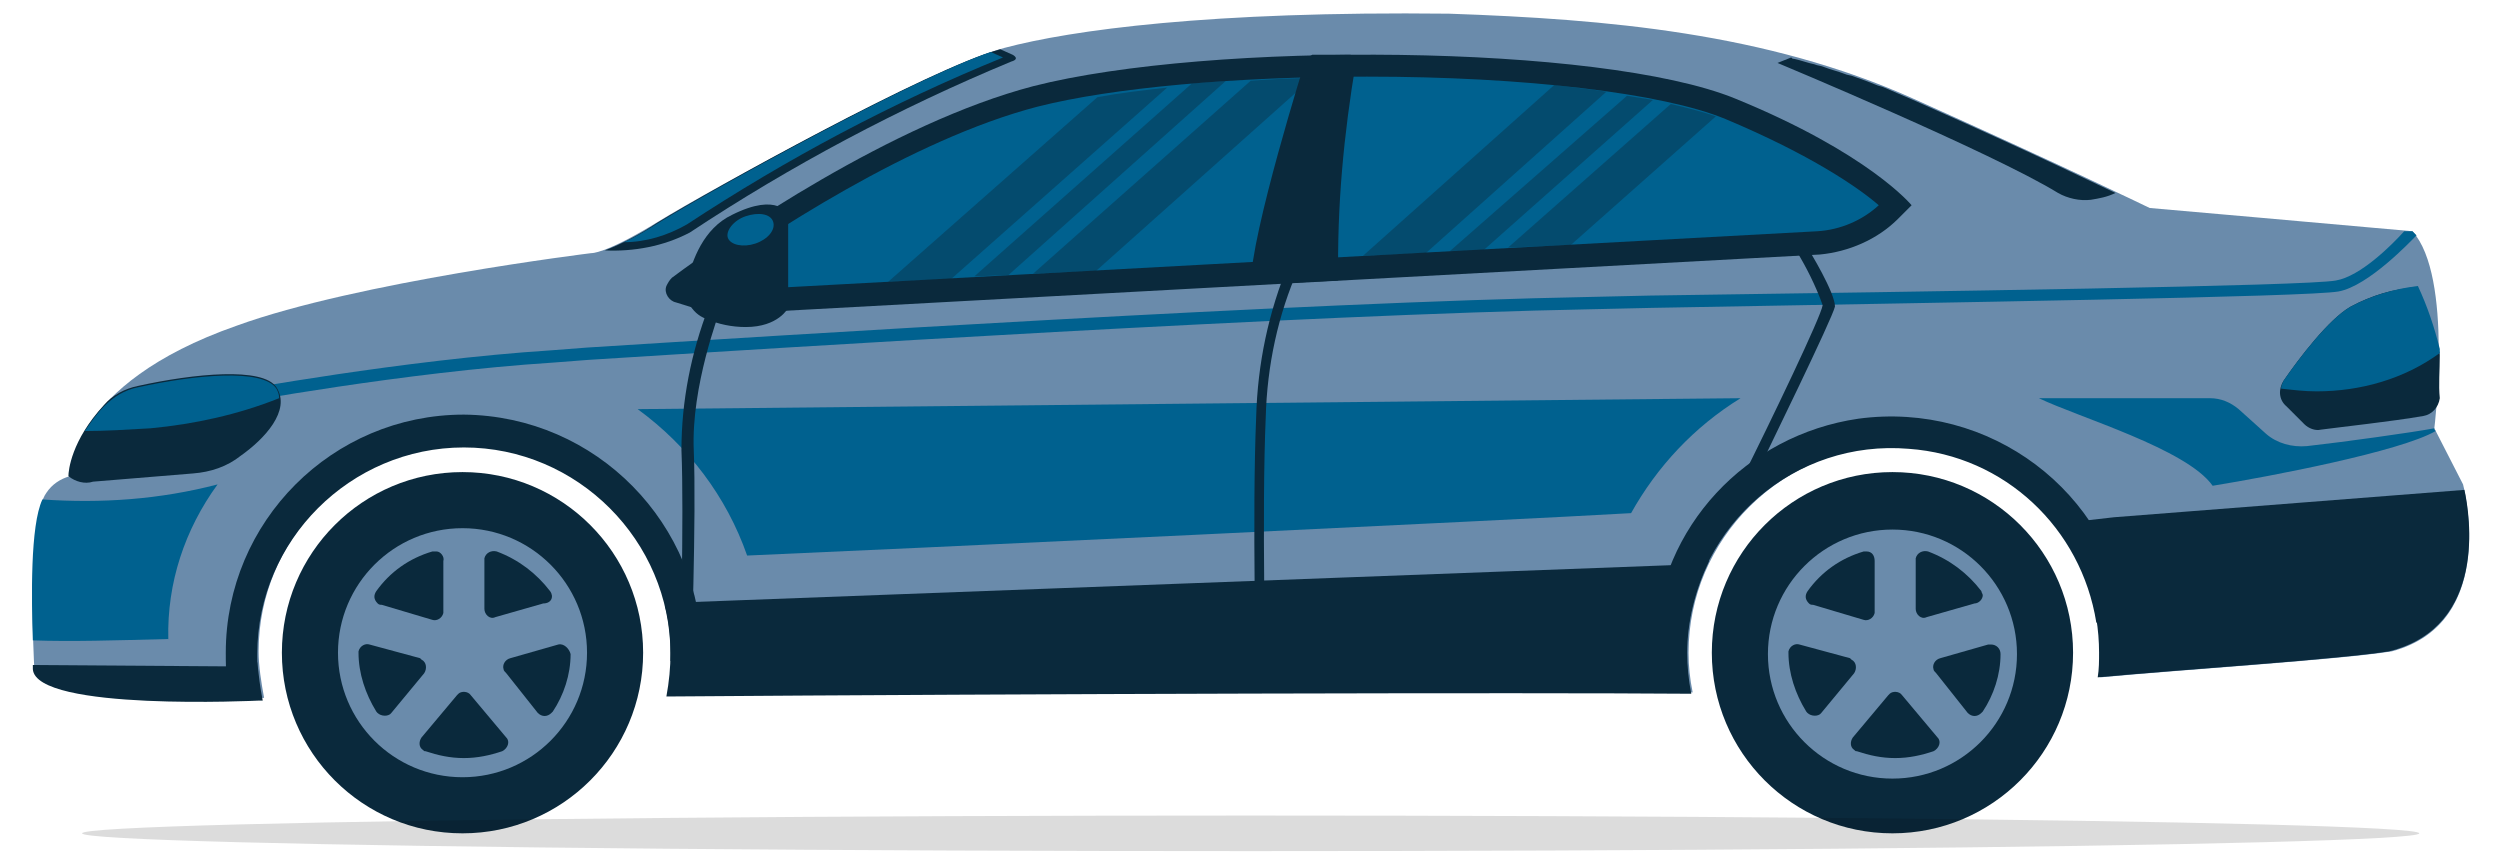 <?xml version="1.0" encoding="utf-8"?>
<!-- Generator: Adobe Illustrator 24.0.1, SVG Export Plug-In . SVG Version: 6.00 Build 0)  -->
<svg version="1.1" id="Layer_1" xmlns="http://www.w3.org/2000/svg" xmlns:xlink="http://www.w3.org/1999/xlink" x="0px" y="0px"
	 viewBox="0 0 182.7 63.2" style="enable-background:new 0 0 182.7 63.2;" xml:space="preserve">
<style type="text/css">
	.st0{fill:#6A8BAB;}
	.st1{fill:#0A293C;}
	.st2{fill:none;}
	.st3{fill:#00618F;}
	.st4{opacity:0.39;}
	.st5{opacity:0.14;enable-background:new    ;}
</style>
<title>Sedan Car</title>
<g>
	<path class="st0" d="M180,35.4l-2.1-4.1c0,0,1.4-11.1-1.6-14.4c-5.5-0.5-19.2-1.7-19.2-1.7s-6.6-3.2-17.3-8S117.4,1.4,105.9,1
		C88.4,0.8,78.3,2.2,73.4,3.5S52,13.8,48.1,16.2s-4.9,2.3-4.9,2.3s-17.1,2.1-25.9,5.3C5,28.1,5.1,34.8,5.1,34.8
		C4.4,35,3.8,35.4,3.4,36c-1.5,2-0.9,12.7-0.9,12.7C2.7,51.8,19,51,19,51h0.3c-0.2-1.1-0.4-2.3-0.4-3.4c0-8.3,6.8-15.1,15.1-15.1
		s15.1,6.8,15.1,15.1c0,1.1-0.1,2.1-0.3,3.2c26.5-0.2,62.8-0.3,74.9-0.2c-0.2-1-0.3-1.9-0.3-2.9c0-8.3,6.8-15.1,15.1-15.1
		c8.3,0,15.1,6.8,15.1,15.1c0,0.6,0,1.2-0.1,1.8c6.5-0.6,17.5-1.3,21.3-1.9C182.7,45.5,180,35.4,180,35.4z"/>
	<path class="st1" d="M18.8,48.4l-1.9,0.3L2.4,48.6v0.3c0.2,3.1,16.5,2.3,16.5,2.3h0.3C19,50.2,18.9,49.3,18.8,48.4z"/>
	<path class="st1" d="M33.9,30.3c-9.6,0-17.4,7.8-17.4,17.4c0,0.7,0,1.4,0.1,2.1l2.3-0.1c-0.1-0.6-0.1-1.3-0.1-1.9
		c0-8.3,6.8-15.1,15.1-15.1S49,39.5,49,47.8v0.5l2.3-0.1v-0.3C51.3,38.3,43.6,30.4,33.9,30.3C33.9,30.3,33.9,30.3,33.9,30.3z"/>
	<path class="st1" d="M123.3,47.7c0-2.3,0.6-4.6,1.6-6.7l-2.7,0.3L50.5,44l-1.9,0.3c0.3,1.1,0.4,2.3,0.4,3.4c0,1.1-0.1,2.1-0.3,3.2
		c26.5-0.2,62.8-0.3,74.9-0.2C123.4,49.7,123.3,48.7,123.3,47.7z"/>
	<path class="st1" d="M180.1,35.8l-25.6,2l-4.4,0.5c2.2,2.7,3.3,6,3.3,9.4c0,0.6,0,1.2-0.1,1.8c6.5-0.6,17.5-1.3,21.3-1.9
		C181.8,45.8,180.5,37.6,180.1,35.8z"/>
	<path class="st1" d="M123.3,46.6c0.7-8.3,7.9-14.5,16.2-13.8c7,0.5,12.6,5.8,13.7,12.7l2.3-0.1c-1.3-9.5-10.1-16.1-19.7-14.8
		c-8.2,1.2-14.5,7.9-14.9,16.2L123.3,46.6z"/>
	<circle class="st2" cx="33.9" cy="47.7" r="9.5"/>
	<path class="st1" d="M139.7,15l-1,1c-1.5,1.5-3.6,2.4-5.7,2.6l-79.1,4.3c-1,0-2-0.1-2.9-0.3l-1.6-0.5c-0.5-0.1-0.9-0.7-0.7-1.2
		c0.1-0.2,0.2-0.4,0.4-0.6c4.3-3.2,16.1-11.3,26.4-14C88.4,3,117,3.2,126.8,7.2S139.7,15,139.7,15z"/>
	<path class="st3" d="M53.4,21.2c-0.7,0-1.4-0.1-2-0.3L51,20.8c5-3.6,15.6-10.6,24.8-13c5.5-1.4,14.5-2.2,24.1-2.2
		c11.5,0,21.6,1.2,26.2,3.1c6.2,2.6,9.7,5,11.2,6.3c-1.2,1.1-2.8,1.8-4.5,1.9l-79.1,4.3H53.4z"/>
	<path class="st1" d="M99.1,4.5C99,4.3,98.8,4.1,98.7,4h-2.8c-0.2,0.1-0.3,0.3-0.5,0.4c0,0-4,12.7-4,16.4l6.4-0.3
		C97.7,15.1,98.2,9.8,99.1,4.5z"/>
	<path class="st3" d="M170.7,20.5c-2.1,0.4-29.2,0.8-50.1,1.1l-4.4,0.1c-21.1,0.4-59,2.8-73.3,3.7l-2.6,0.2c-10.9,0.7-23.2,3-23.4,3
		l0.2,0.9c0.1,0,12.4-2.3,23.3-3l2.6-0.2c14.3-0.9,52.2-3.3,73.3-3.7l4.4-0.1c21.9-0.4,48-0.8,50.2-1.2s5.3-3.7,5.7-4.1l-0.3-0.3
		h-0.6C174.8,17.9,172.5,20.2,170.7,20.5z"/>
	<path class="st1" d="M178.3,26c0-0.1,0-0.3-0.1-0.4c-0.4-1.6-0.9-3.1-1.6-4.6c-1.7,0.1-3.3,0.6-4.8,1.4c-1.6,0.9-3.8,3.8-4.9,5.4
		c-0.4,0.6-0.4,1.4,0.2,1.9l1.3,1.3c0.3,0.3,0.8,0.5,1.2,0.4c1.5-0.2,5.2-0.6,7.5-1c0.6-0.1,1.1-0.6,1.2-1.3
		C178.2,28.1,178.3,27.1,178.3,26z"/>
	<path class="st1" d="M7.6,29.6C5.2,32.2,5,34.4,5,34.8c0.5,0.4,1.2,0.6,1.8,0.4l7.3-0.6c1.3-0.1,2.5-0.5,3.5-1.3
		c1.7-1.2,3.7-3.3,2.6-5c-1-1.5-6-1-10.1-0.1C9.1,28.4,8.2,28.9,7.6,29.6z"/>
	<path class="st3" d="M3.1,36.5c-0.9,1.9-0.8,7.3-0.7,10.3c2.9,0.1,5.9,0,9.9-0.1c-0.1-4.1,1.2-8,3.6-11.3
		C11.7,36.5,7.4,36.8,3.1,36.5z"/>
	<path class="st3" d="M127.2,29.1l-80.6,0.8c3.7,2.7,6.5,6.4,8,10.7c9.5-0.4,56.1-2.6,64.6-3.1C121.1,34.1,123.8,31.2,127.2,29.1z"
		/>
	<path class="st3" d="M161.7,35.5c4.3-0.7,13.7-2.5,16.3-4l-0.1-0.1v-0.1c-1.6,0.3-6.6,1-9.3,1.3c-1.1,0.1-2.2-0.2-3-0.9l-2-1.8
		c-0.6-0.5-1.3-0.8-2.1-0.8H149C151.9,30.5,159.8,32.8,161.7,35.5z"/>
	<path class="st1" d="M127.9,35.6l-0.7-0.4c2.3-4.6,5.9-12.1,6-12.9c-0.5-1.4-1.2-2.8-2-4.1l0.7-0.4c0.4,0.6,2.2,3.6,2.2,4.6
		C133.9,23.3,129.3,32.7,127.9,35.6z"/>
	<path class="st1" d="M91.8,49.7c0-0.1-0.3-12.2,0-19.2c0.1-3.9,0.9-7.7,2.4-11.3l0.7,0.4c-1.5,3.4-2.3,7.1-2.4,10.9
		c-0.3,6.9,0,19,0,19.2L91.8,49.7z"/>
	<path class="st1" d="M50.5,48.9h-0.8c0-0.1,0.3-11.3,0.1-16c0-3.6,0.7-7.1,2-10.5l0.8,0.3c0,0.1-2.1,5.5-1.9,10.2
		S50.5,48.8,50.5,48.9z"/>
	<path class="st1" d="M137.1,6.2c-0.5-0.2-1-0.4-1.6-0.6c-0.2-0.1-0.5-0.1-0.7-0.2c-0.5-0.2-1-0.3-1.5-0.5c-0.2-0.1-0.5-0.1-0.7-0.2
		c-0.5-0.1-1-0.3-1.5-0.4c-0.1,0-0.1,0-0.2-0.1l-1,0.4c0,0,15.6,6.5,20.5,9.5c0.7,0.4,1.6,0.6,2.4,0.5c0.6-0.1,1.2-0.2,1.8-0.5
		c-0.9-0.4-5.3-2.6-14.8-6.8l-2.1-0.9C137.5,6.3,137.3,6.3,137.1,6.2z"/>
	<path class="st1" d="M74,4l-0.9-0.4C67.9,5,51.9,13.9,48,16.3c-1.2,0.8-2.5,1.5-3.8,2c2.1,0.1,4.3-0.3,6.2-1.3
		c7.4-4.9,15.3-9.1,23.5-12.5C74.6,4.3,74,4,74,4z"/>
	<path class="st3" d="M48.1,16.3c-0.8,0.5-1.6,1-2.5,1.4c1.6,0,3.2-0.5,4.6-1.3c7.3-4.8,15-8.9,23.1-12.2l-0.9-0.4
		C66.8,5.7,51.8,14,48.1,16.3z"/>
	<circle class="st1" cx="33.8" cy="47.7" r="13.2"/>
	<circle class="st0" cx="33.8" cy="47.7" r="9.1"/>
	<circle class="st2" cx="33.8" cy="47.7" r="7.8"/>
	<path class="st1" d="M30.8,53.9c-0.2,0.3-0.2,0.7,0.1,0.9c0.1,0.1,0.1,0.1,0.2,0.1c0.9,0.3,1.8,0.5,2.8,0.5c1,0,1.9-0.2,2.8-0.5
		c0.4-0.2,0.6-0.7,0.3-1l-2.6-3.1c-0.2-0.3-0.7-0.3-0.9-0.1c0,0,0,0-0.1,0.1L30.8,53.9z"/>
	<path class="st1" d="M27,47.1c-0.3-0.1-0.7,0.1-0.8,0.5c0,0,0,0.1,0,0.1l0,0c0,1.5,0.5,3,1.3,4.3c0.2,0.3,0.7,0.4,1,0.2
		c0,0,0.1-0.1,0.1-0.1l2.4-2.9c0.2-0.3,0.2-0.8-0.2-1c0,0-0.1-0.1-0.1-0.1L27,47.1z"/>
	<path class="st1" d="M40.2,43.2c-1-1.3-2.3-2.3-3.9-2.9c-0.4-0.1-0.8,0.1-0.9,0.5c0,0,0,0,0,0.1v3.6c0,0.4,0.4,0.8,0.8,0.6l3.5-1
		C40.3,44.1,40.5,43.6,40.2,43.2z"/>
	<path class="st1" d="M31.6,40.3c-1.7,0.5-3.1,1.5-4.1,2.9c-0.2,0.3-0.2,0.6,0.1,0.9c0.1,0.1,0.2,0.1,0.3,0.1l3.7,1.1
		c0.3,0.1,0.7-0.1,0.8-0.5c0,0,0-0.1,0-0.1V41c0.1-0.3-0.2-0.7-0.5-0.7C31.7,40.3,31.7,40.3,31.6,40.3z"/>
	<path class="st1" d="M40.8,47.1l-3.5,1c-0.4,0.1-0.6,0.5-0.5,0.8c0,0.1,0.1,0.2,0.2,0.3l2.3,2.9c0.3,0.3,0.7,0.3,1,0
		c0,0,0.1-0.1,0.1-0.1c0.8-1.2,1.3-2.7,1.3-4.2l0,0C41.6,47.4,41.2,47,40.8,47.1C40.8,47.1,40.8,47.1,40.8,47.1z"/>
	<circle class="st2" cx="138.4" cy="47.7" r="9.5"/>
	<circle class="st1" cx="138.3" cy="47.7" r="13.2"/>
	<circle class="st0" cx="138.3" cy="47.8" r="9.1"/>
	<circle class="st2" cx="138.4" cy="47.7" r="7.8"/>
	<path class="st1" d="M135.4,53.9c-0.2,0.3-0.2,0.7,0.1,0.9c0.1,0.1,0.1,0.1,0.2,0.1c0.9,0.3,1.8,0.5,2.8,0.5c1,0,1.9-0.2,2.8-0.5
		c0.4-0.2,0.6-0.7,0.3-1l-2.6-3.1c-0.2-0.3-0.7-0.3-0.9-0.1c0,0,0,0-0.1,0.1L135.4,53.9z"/>
	<path class="st1" d="M131.5,47.1c-0.3-0.1-0.7,0.1-0.8,0.5c0,0,0,0.1,0,0.1l0,0c0,1.5,0.5,3,1.3,4.3c0.2,0.3,0.7,0.4,1,0.2
		c0,0,0.1-0.1,0.1-0.1l2.4-2.9c0.2-0.3,0.2-0.8-0.2-1c0,0-0.1-0.1-0.1-0.1L131.5,47.1z"/>
	<path class="st1" d="M144.8,43.2c-1-1.3-2.3-2.3-3.9-2.9c-0.4-0.1-0.8,0.1-0.9,0.5c0,0,0,0,0,0.1v3.6c0,0.4,0.4,0.8,0.8,0.6l3.5-1
		c0.3,0,0.6-0.3,0.6-0.6C144.9,43.4,144.8,43.3,144.8,43.2z"/>
	<path class="st1" d="M136.2,40.3c-1.7,0.5-3.1,1.5-4.1,2.9c-0.2,0.3-0.2,0.6,0.1,0.9c0.1,0.1,0.2,0.1,0.3,0.1l3.7,1.1
		c0.3,0.1,0.7-0.1,0.8-0.5c0,0,0-0.1,0-0.1V41c0-0.4-0.2-0.7-0.6-0.7C136.3,40.3,136.2,40.3,136.2,40.3z"/>
	<path class="st1" d="M145.3,47.1l-3.5,1c-0.4,0.1-0.6,0.5-0.5,0.8c0,0.1,0.1,0.2,0.2,0.3l2.3,2.9c0.3,0.3,0.7,0.3,1,0
		c0,0,0.1-0.1,0.1-0.1c0.8-1.2,1.3-2.7,1.3-4.2l0,0c0-0.4-0.3-0.7-0.7-0.7C145.4,47.1,145.3,47.1,145.3,47.1z"/>
	<path class="st1" d="M51.6,23.3c-1.1-0.4-1.7-1.6-1.4-2.7c0.4-1.6,1.2-3.9,3.3-4.9c3.4-1.7,4.1,0,4.1,0v6.8c0,0-0.7,1.4-3.1,1.4
		C53.5,23.9,52.5,23.7,51.6,23.3z"/>
	<path class="st3" d="M56.5,16.2c0.2,0.6-0.4,1.3-1.3,1.6s-1.8,0.1-2-0.4s0.4-1.3,1.3-1.6S56.3,15.6,56.5,16.2z"/>
	<g class="st4">
		<path class="st1" d="M64.9,20.6l4.6-0.2l15.8-14c-1.8,0.2-3.5,0.4-5.1,0.7L64.9,20.6z"/>
	</g>
	<g class="st4">
		<path class="st1" d="M75.5,20l4.6-0.2L95.9,5.7c-1.5,0-3.1,0.1-4.5,0.2L75.5,20z"/>
	</g>
	<g class="st4">
		<path class="st1" d="M71.2,20.2l2.5-0.1L89.6,5.9C88.7,6,87.9,6,87.1,6.1L71.2,20.2z"/>
	</g>
	<g class="st4">
		<path class="st1" d="M99.6,18.7l4.6-0.2l13.2-11.8c-1.2-0.2-2.5-0.3-3.8-0.5L99.6,18.7z"/>
	</g>
	<g class="st4">
		<path class="st1" d="M110.2,18.1l4.6-0.2l10.6-9.4c-0.9-0.3-2-0.6-3.3-0.9L110.2,18.1z"/>
	</g>
	<g class="st4">
		<path class="st1" d="M105.9,18.4l2.5-0.1l12.4-11L118.9,7L105.9,18.4z"/>
	</g>
	<path class="st3" d="M171.8,22.4c-1.6,0.9-3.8,3.8-4.9,5.4c-0.1,0.2-0.2,0.4-0.2,0.6c0.9,0.1,1.7,0.2,2.6,0.2c3.2,0,6.4-0.9,9-2.8
		v-0.3c-0.4-1.6-0.9-3.1-1.6-4.6C175,21.1,173.3,21.6,171.8,22.4z"/>
	<path class="st3" d="M20.2,28.4c-1-1.5-6-1-10.1-0.1c-1,0.2-1.8,0.7-2.5,1.4c-0.5,0.5-1,1.2-1.4,1.8c1.5,0,3.1-0.1,4.8-0.2
		c3.2-0.3,6.4-1,9.4-2.2C20.4,28.8,20.3,28.6,20.2,28.4z"/>
	<ellipse class="st5" cx="91.4" cy="60.9" rx="85.4" ry="1.3"/>
</g>
</svg>
